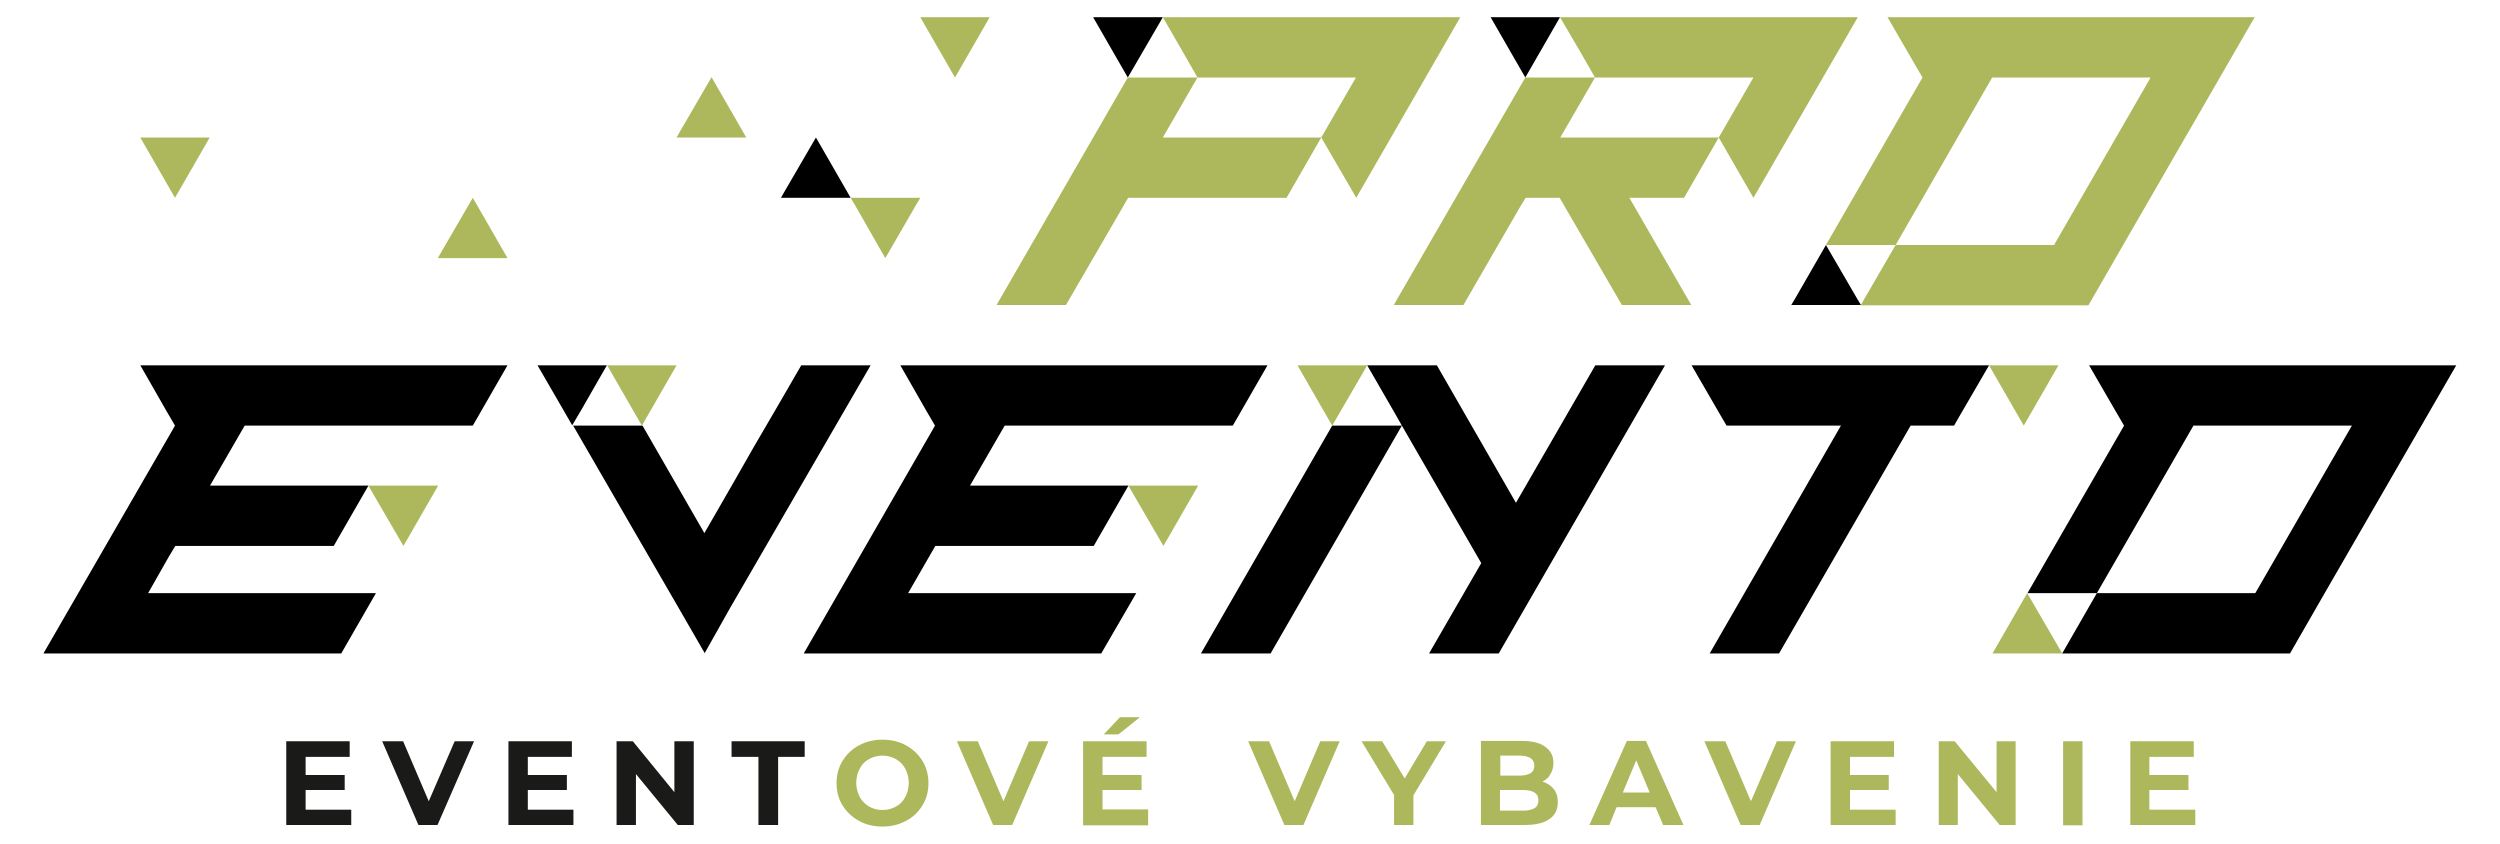 <?xml version="1.0" encoding="UTF-8"?>
<!-- Generator: Adobe Illustrator 28.3.0, SVG Export Plug-In . SVG Version: 6.00 Build 0)  -->
<svg xmlns="http://www.w3.org/2000/svg" xmlns:xlink="http://www.w3.org/1999/xlink" version="1.1" id="Layer_1" x="0px" y="0px" viewBox="0 0 800 270" style="enable-background:new 0 0 800 270;" xml:space="preserve">
<style type="text/css">
	.st0{fill:#ACB85B;}
	.st1{fill:#1A1A18;}
</style>
<g>
	<path d="M194.2,116.9h-5.5H172l8.4,14.5l2.7,4.7l2.9-4.9L194.2,116.9z M233.6,194.6l18.3-31.6l18.3-31.6l8.4-14.5h-16.7h-5.5   l-7,12.1l-4.2,7.2l-4.2,7.2l-5.7,10l-9.9,17.2l-9.9-17.2l-9.9-17.2h-22.2l15.5,26.8l18.3,31.6l8.3,14.4L233.6,194.6z"></path>
	<path d="M752.6,136.2l-30.9,53.6H671l30.9-53.6h7.4H752.6z M710.6,209.1h7.1h8h7.1l11.1-19.3l42.1-72.9h-7.1h-0.5h-7.5h-7.1h-73   h-5.6h-16.7l8.4,14.5l2.8,4.8l-30.9,53.6h1.6H671l-11.1,19.3H710.6z"></path>
	<polygon points="547.1,209.1 554.2,209.1 562.2,209.1 569.3,209.1 611.4,136.2 625.3,136.2 626.5,134.1 636.5,116.9 622.5,116.9    615.4,116.9 607.4,116.9 600.3,116.9 563.6,116.9 558,116.9 541.3,116.9 549.7,131.4 552.5,136.2 574.8,136.2 589.1,136.2  "></polygon>
	<polygon points="457.3,209.1 464.5,209.1 472.5,209.1 479.6,209.1 532.8,116.9 525.7,116.9 517.7,116.9 510.5,116.9 485.1,160.9    459.8,116.9 452.6,116.9 444.6,116.9 437.5,116.9 446.5,132.5 448.6,136.2 433,136.2 426.3,136.2 384.3,209.1 391.4,209.1    399.4,209.1 406.6,209.1 448.6,136.2 474,180.2  "></polygon>
	<polygon class="st0" points="140.2,155.4 131.5,155.4 117.9,155.4 119.1,157.5 129.1,174.7 139,157.5  "></polygon>
	<polygon points="13.9,209.1 36.2,209.1 109.2,209.1 120.3,189.8 47.4,189.8 54.1,178 56.1,174.7 106.8,174.7 106.8,174.7    108,172.6 117.9,155.4 92.6,155.4 67.2,155.4 78.3,136.2 92.6,136.2 129,136.2 151.3,136.2 162.4,116.9 154.8,116.9 67.1,116.9    61.6,116.9 44.9,116.9 53.2,131.4 56,136.2  "></polygon>
	<polygon class="st0" points="383.4,155.4 374.7,155.4 361.1,155.4 362.3,157.5 372.3,174.7 382.2,157.5  "></polygon>
	<polygon points="257.2,209.1 279.4,209.1 352.4,209.1 363.6,189.8 290.6,189.8 297.4,178 299.3,174.7 350,174.7 350,174.7    351.2,172.6 361.1,155.4 335.8,155.4 310.4,155.4 321.5,136.2 335.8,136.2 372.2,136.2 394.5,136.2 405.6,116.9 398,116.9    310.4,116.9 304.8,116.9 288.1,116.9 296.4,131.4 299.2,136.2  "></polygon>
	<polygon class="st0" points="216.5,116.9 207.9,116.9 194.3,116.9 195.5,119 205.4,136.2 215.3,119  "></polygon>
	<polygon class="st0" points="437.5,116.9 428.8,116.9 415.2,116.9 416.4,119 426.3,136.2 436.3,119  "></polygon>
	<polygon class="st0" points="658.7,116.9 650.1,116.9 636.5,116.9 637.7,119 647.6,136.2 657.5,119  "></polygon>
	<polygon class="st0" points="659.9,209.1 651.2,209.1 637.6,209.1 638.8,207 648.7,189.8 658.7,207  "></polygon>
	<path class="st0" d="M657.3,78.4l30.9-53.6h-43.3h-7.4l-30.9,53.6H657.3z M606.6,78.4h-20.7h-1.6l30.9-53.6l-2.8-4.8l-8.4-14.5   h16.7h5.6h73h7.1h7.5h0.5h7.1l-42.1,72.9l-11.1,19.3h-7.1h-8h-7.1h-50.7L606.6,78.4z"></path>
	<polygon points="595.5,97.6 586.8,97.6 573.2,97.6 574.4,95.6 584.3,78.4 594.3,95.6  "></polygon>
	<polygon class="st0" points="316.7,5.5 308.1,5.5 294.5,5.5 295.7,7.6 305.6,24.8 315.5,7.6  "></polygon>
	<polygon class="st0" points="67.1,44 58.5,44 44.9,44 46.1,46.1 56,63.3 65.9,46.1  "></polygon>
	<polygon class="st0" points="216.5,44 225.2,44 238.8,44 237.6,41.9 227.7,24.7 217.7,41.9  "></polygon>
	<polygon class="st0" points="294.5,63.3 285.8,63.3 272.2,63.3 273.4,65.3 283.3,82.6 293.3,65.3  "></polygon>
	<polygon class="st0" points="162.4,82.6 153.7,82.6 140.1,82.6 141.3,80.5 151.3,63.3 161.2,80.5  "></polygon>
	<polygon points="249.9,63.3 258.6,63.3 272.2,63.3 271,61.2 261.1,44 251.1,61.2  "></polygon>
	<polygon class="st0" points="446,97.6 468.3,97.6 486.2,66.6 488.2,63.3 499.1,63.3 501,66.6 519,97.6 541.2,97.6 521.4,63.3    538.9,63.3 538.9,63.3 540.1,61.2 550,44 559.9,61.2 561.1,63.3 594.5,5.5 586.9,5.5 499.2,5.5 505.7,16.6 510.4,24.8 561.1,24.8    550,44 499.3,44 510.4,24.8 488.1,24.8  "></polygon>
	<polygon points="499.2,5.5 490.6,5.5 477,5.5 478.2,7.6 488.1,24.8 498,7.6  "></polygon>
	<polygon class="st0" points="318.9,97.6 341.1,97.6 359.1,66.6 361,63.3 366.5,63.3 372,63.3 394.2,63.3 411.7,63.3 412.9,61.2    422.8,44 432.8,61.2 434,63.3 467.3,5.5 459.7,5.5 372.1,5.5 378.5,16.6 383.2,24.8 433.9,24.8 422.8,44 372.1,44 383.2,24.8    360.9,24.8  "></polygon>
	<polygon points="372.1,5.5 363.4,5.5 349.8,5.5 351,7.6 360.9,24.8 370.9,7.6  "></polygon>
	<polygon class="st1" points="112.4,259.1 112.4,264 91.6,264 91.6,237.2 111.9,237.2 111.9,242.2 97.8,242.2 97.8,248 110.3,248    110.3,252.8 97.8,252.8 97.8,259.1  "></polygon>
	<polygon class="st1" points="151.7,237.2 140,264 133.9,264 122.3,237.2 129,237.2 137.2,256.4 145.5,237.2  "></polygon>
	<polygon class="st1" points="183.5,259.1 183.5,264 162.7,264 162.7,237.2 183,237.2 183,242.2 168.9,242.2 168.9,248 181.4,248    181.4,252.8 168.9,252.8 168.9,259.1  "></polygon>
	<polygon class="st1" points="222,237.2 222,264 216.9,264 203.5,247.7 203.5,264 197.3,264 197.3,237.2 202.5,237.2 215.8,253.5    215.8,237.2  "></polygon>
	<polygon class="st1" points="242.7,242.2 234.1,242.2 234.1,237.2 257.5,237.2 257.5,242.2 249,242.2 249,264 242.7,264  "></polygon>
	<path class="st0" d="M282.4,259.2c1.6,0,3-0.4,4.3-1.1c1.3-0.7,2.3-1.7,3-3.1c0.7-1.3,1.1-2.8,1.1-4.5c0-1.7-0.4-3.1-1.1-4.5   c-0.7-1.3-1.7-2.3-3-3.1c-1.3-0.7-2.7-1.1-4.3-1.1c-1.6,0-3,0.4-4.3,1.1c-1.3,0.7-2.3,1.7-3,3.1c-0.7,1.3-1.1,2.8-1.1,4.5   c0,1.7,0.4,3.1,1.1,4.5c0.7,1.3,1.7,2.3,3,3.1C279.3,258.8,280.8,259.2,282.4,259.2 M282.4,264.5c-2.8,0-5.3-0.6-7.5-1.8   c-2.2-1.2-4-2.9-5.3-5c-1.3-2.1-1.9-4.5-1.9-7.1c0-2.6,0.6-5,1.9-7.1c1.3-2.1,3-3.8,5.3-5c2.2-1.2,4.8-1.8,7.5-1.8   c2.8,0,5.3,0.6,7.5,1.8c2.2,1.2,4,2.9,5.3,5c1.3,2.1,1.9,4.5,1.9,7.1c0,2.6-0.6,5-1.9,7.1c-1.3,2.1-3,3.8-5.3,5   C287.6,263.9,285.1,264.5,282.4,264.5z"></path>
	<polygon class="st0" points="335.5,237.2 323.9,264 317.8,264 306.2,237.2 312.9,237.2 321.1,256.4 329.3,237.2  "></polygon>
	<path class="st0" d="M358.4,229.5h6.4l-6.9,5.5h-4.7L358.4,229.5z M367.4,259.1v5h-20.8v-26.9h20.3v5h-14.1v5.8h12.5v4.8h-12.5v6.2   H367.4z"></path>
	<polygon class="st0" points="428.7,237.2 417.1,264 411,264 399.4,237.2 406.1,237.2 414.3,256.4 422.5,237.2  "></polygon>
	<polygon class="st0" points="452.3,254.5 452.3,264 446.1,264 446.1,254.4 435.7,237.2 442.3,237.2 449.5,249.1 456.6,237.2    462.7,237.2  "></polygon>
	<path class="st0" d="M487.4,259.4c1.6,0,2.9-0.3,3.7-0.8c0.8-0.5,1.2-1.4,1.2-2.5c0-2.2-1.6-3.3-5-3.3h-7.3v6.6H487.4z    M480.1,241.9v6.3h6.2c1.5,0,2.7-0.3,3.5-0.8c0.8-0.5,1.2-1.3,1.2-2.4c0-1-0.4-1.8-1.2-2.4c-0.8-0.5-2-0.8-3.5-0.8H480.1z    M493.6,250.1c1.5,0.5,2.7,1.3,3.6,2.4c0.9,1.1,1.3,2.5,1.3,4.2c0,2.4-0.9,4.2-2.7,5.4c-1.8,1.3-4.5,1.9-8,1.9h-13.9v-26.9H487   c3.3,0,5.8,0.6,7.5,1.9c1.8,1.3,2.6,3,2.6,5.1c0,1.3-0.3,2.5-0.9,3.5C495.7,248.7,494.8,249.5,493.6,250.1z"></path>
	<path class="st0" d="M527.9,253.6l-4.3-10.3l-4.3,10.3H527.9z M529.8,258.3h-12.5L515,264h-6.4l12-26.9h6.1l12,26.9h-6.5   L529.8,258.3z"></path>
	<polygon class="st0" points="574.7,237.2 563.1,264 557,264 545.4,237.2 552.1,237.2 560.3,256.4 568.6,237.2  "></polygon>
	<polygon class="st0" points="606.6,259.1 606.6,264 585.8,264 585.8,237.2 606.1,237.2 606.1,242.2 592,242.2 592,248 604.4,248    604.4,252.8 592,252.8 592,259.1  "></polygon>
	<polygon class="st0" points="645,237.2 645,264 639.9,264 626.5,247.7 626.5,264 620.4,264 620.4,237.2 625.5,237.2 638.9,253.5    638.9,237.2  "></polygon>
	<rect x="660.2" y="237.2" class="st0" width="6.2" height="26.9"></rect>
	<polygon class="st0" points="702.5,259.1 702.5,264 681.7,264 681.7,237.2 702,237.2 702,242.2 687.8,242.2 687.8,248 700.3,248    700.3,252.8 687.8,252.8 687.8,259.1  "></polygon>
</g>
</svg>
